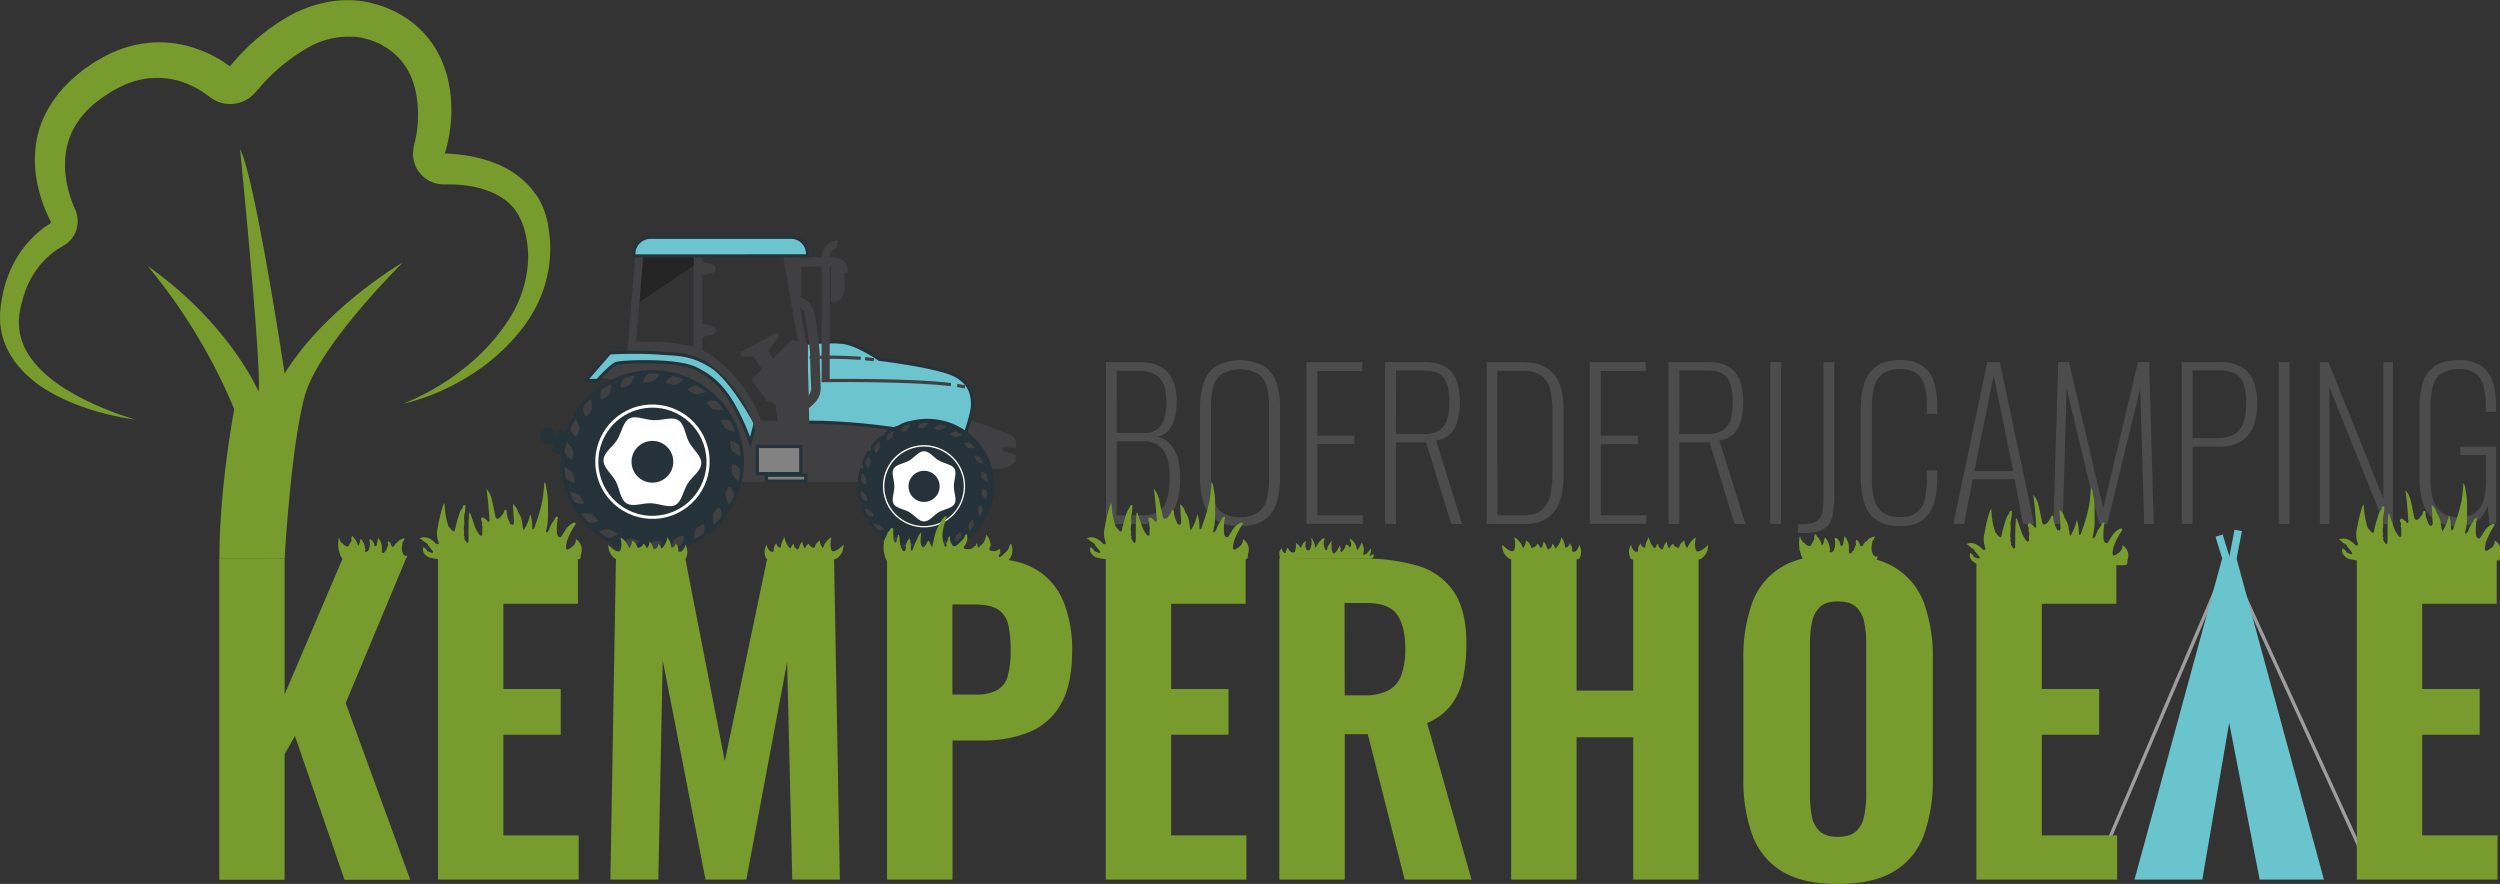 <svg xmlns="http://www.w3.org/2000/svg" id="Laag_1" data-name="Laag 1" viewBox="0 0 785.1 277.6"><rect x="0" y="0" width="785.1" height="277.6" fill="#333333" stroke="none"/><defs><style>.cls-1{fill:#263239;}.cls-1,.cls-3,.cls-6,.cls-7,.cls-8{stroke:#263239;}.cls-1,.cls-10,.cls-2,.cls-3,.cls-4,.cls-6,.cls-7,.cls-8{stroke-miterlimit:10;}.cls-2,.cls-5,.cls-7{fill:#403f41;}.cls-10,.cls-2,.cls-4{stroke:#403f41;}.cls-3{fill:#6bc4ce;}.cls-10,.cls-4{fill:none;}.cls-6{fill:#fff;}.cls-8{fill:#828282;}.cls-9{opacity:0.3;}.cls-10{stroke-width:3px;}.cls-11{fill:#9e9e9e;}.cls-12{fill:#779b2c;}.cls-13{fill:#69c4ce;}.cls-14{fill:#4d4c4c;}</style></defs><title>Camping-Kemperhoeve</title><g id="_Groep_" data-name="&lt;Groep&gt;"><path id="_Pad_" data-name="&lt;Pad&gt;" class="cls-1" d="M179.28,139.84l-.6,2-1.32-.6a1.92,1.92,0,1,0-.67,1.43l1.08.6-.52,2.41,4,1.51,1.74-6.11Z" transform="translate(-3.38 -4.27)"></path><path id="_Pad_2" data-name="&lt;Pad&gt;" class="cls-2" d="M190.87,122.19l12.59,2V155.1H310.18L311,151h6a6.64,6.64,0,0,0,4.84-2.1h0V147.5l-3.94-1.45v-1.7H322v-.67a2.53,2.53,0,0,0-1.56-2.33l-7.09-2.9L305.59,136H256v6.29H242.27s1.18-3.15-4.86-11.67-9.17-11.27-12.32-13.24-.39-2.49-8.26-3.54a72.81,72.81,0,0,0-14.16-.52l-2,3.67h-5.63Z" transform="translate(-3.38 -4.27)"></path><g id="_Groep_2" data-name="&lt;Groep&gt;"><path id="_Pad_3" data-name="&lt;Pad&gt;" class="cls-3" d="M255.4,112.17s7.74-.93,12.54-.4,11.61,5.34,11.61,5.34,18,2.13,23.62,4.93,5.73,7.48,5.6,10S305.7,143,305.7,143s-24.41-6.27-49.1-6.14l-.8-21.48Z" transform="translate(-3.38 -4.27)"></path><path id="_Pad_4" data-name="&lt;Pad&gt;" class="cls-4" d="M275.05,116.91c.93.08,1.85.18,2.75.3" transform="translate(-3.38 -4.27)"></path><path id="_Pad_5" data-name="&lt;Pad&gt;" class="cls-4" d="M257.66,116.54a157.38,157.38,0,0,1,16,.25" transform="translate(-3.38 -4.27)"></path><g id="_Groep_3" data-name="&lt;Groep&gt;"><path id="_Pad_6" data-name="&lt;Pad&gt;" class="cls-4" d="M304,125.32c.9.15,1.72.3,2.42.47" transform="translate(-3.38 -4.27)"></path><path id="_Pad_7" data-name="&lt;Pad&gt;" class="cls-4" d="M261.41,123.81s27.17-.42,40.58,1.24" transform="translate(-3.38 -4.27)"></path></g></g><path id="_Veelhoek_" data-name="&lt;Veelhoek&gt;" class="cls-5" d="M227.09,106.69l-3.91-.87v4.43l3.91-.87A1.38,1.38,0,0,0,227.09,106.69Z" transform="translate(-3.38 -4.27)"></path><g id="_Groep_4" data-name="&lt;Groep&gt;"><path id="_Pad_8" data-name="&lt;Pad&gt;" class="cls-5" d="M263.94,123.81h-2.53v-39a5.22,5.22,0,0,1,5.27-5l-.59,2.37L265.64,81l.45,1.18c-.08,0-2.15.86-2.15,2.65Z" transform="translate(-3.38 -4.27)"></path></g><path id="_Pad_9" data-name="&lt;Pad&gt;" class="cls-2" d="M252.34,111.5l-12.41,12,4.8,6.41a17.3,17.3,0,0,1,4.8,1.73c2.94,1.47,3.61,5.2,3.61,5.2h3.46V112.57Z" transform="translate(-3.38 -4.27)"></path><circle id="_Ovaal_" data-name="&lt;Ovaal&gt;" class="cls-1" cx="293.58" cy="157" r="20.51" transform="matrix(0.99, -0.16, 0.16, 0.99, -24.52, 44.14)"></circle><circle id="_Ovaal_2" data-name="&lt;Ovaal&gt;" class="cls-6" cx="293.58" cy="157" r="13.41" transform="translate(21.43 349.21) rotate(-64.31)"></circle><circle id="_Ovaal_3" data-name="&lt;Ovaal&gt;" class="cls-1" cx="293.58" cy="157" r="11.98" transform="translate(31.51 362.3) rotate(-67.15)"></circle><path id="_Pad_10" data-name="&lt;Pad&gt;" class="cls-6" d="M303.42,157c0-1.95,1.06-4.2.15-5.77s-3.44-1.82-5.07-2.76-3-3-4.92-3-3.35,2.09-4.92,3-4.13,1.14-5.07,2.76.15,3.82.15,5.77-1.06,4.19-.15,5.77,3.45,1.82,5.07,2.75,3,3,4.92,3,3.35-2.1,4.92-3,4.13-1.13,5.07-2.75S303.42,159,303.42,157Z" transform="translate(-3.38 -4.27)"></path><circle id="_Ovaal_4" data-name="&lt;Ovaal&gt;" class="cls-1" cx="293.58" cy="157" r="4.4" transform="translate(-24.69 44.64) rotate(-9.19)"></circle><g id="_Groep_5" data-name="&lt;Groep&gt;"><path id="_Pad_11" data-name="&lt;Pad&gt;" class="cls-7" d="M292.38,136.65a3.77,3.77,0,0,0-1.24,1.73c-.16.86.48.91.75.86a5.12,5.12,0,0,0,2-.27,10.74,10.74,0,0,0,2-2.21A9.37,9.37,0,0,0,292.38,136.65Z" transform="translate(-3.38 -4.27)"></path><path id="_Pad_12" data-name="&lt;Pad&gt;" class="cls-7" d="M286.7,137.81a3.81,3.81,0,0,0-.71,2c.09.87.73.74,1,.61a5,5,0,0,0,1.84-.82,10.92,10.92,0,0,0,1.29-2.68A9.44,9.44,0,0,0,286.7,137.81Z" transform="translate(-3.38 -4.27)"></path><path id="_Pad_13" data-name="&lt;Pad&gt;" class="cls-7" d="M281.57,140.53a3.81,3.81,0,0,0-.11,2.12c.33.82.9.51,1.1.32s1.15-.61,1.53-1.3a10.64,10.64,0,0,0,.49-2.94A9.44,9.44,0,0,0,281.57,140.53Z" transform="translate(-3.38 -4.27)"></path><path id="_Pad_14" data-name="&lt;Pad&gt;" class="cls-7" d="M277.42,144.58a3.77,3.77,0,0,0,.49,2.07c.54.69,1,.23,1.14,0a5.07,5.07,0,0,0,1.11-1.69,10.83,10.83,0,0,0-.37-3A9.43,9.43,0,0,0,277.42,144.58Z" transform="translate(-3.38 -4.27)"></path><path id="_Pad_15" data-name="&lt;Pad&gt;" class="cls-7" d="M274.57,149.64a3.84,3.84,0,0,0,1.06,1.85c.71.5,1-.06,1.1-.33a5.14,5.14,0,0,0,.58-1.93,10.69,10.69,0,0,0-1.18-2.73A9.43,9.43,0,0,0,274.57,149.64Z" transform="translate(-3.38 -4.27)"></path><path id="_Pad_16" data-name="&lt;Pad&gt;" class="cls-7" d="M273.27,155.29a3.85,3.85,0,0,0,1.53,1.48c.83.28,1-.35,1-.63a5,5,0,0,0,0-2,10.55,10.55,0,0,0-1.9-2.29A9.48,9.48,0,0,0,273.27,155.29Z" transform="translate(-3.38 -4.27)"></path><path id="_Pad_17" data-name="&lt;Pad&gt;" class="cls-7" d="M273.61,161.09a3.84,3.84,0,0,0,1.89,1c.87,0,.84-.61.74-.87a4.89,4.89,0,0,0-.55-1.94,10.64,10.64,0,0,0-2.47-1.66A9.58,9.58,0,0,0,273.61,161.09Z" transform="translate(-3.38 -4.27)"></path><path id="_Pad_18" data-name="&lt;Pad&gt;" class="cls-7" d="M275.57,166.55a3.85,3.85,0,0,0,2.09.41c.85-.21.63-.82.47-1.05a5,5,0,0,0-1.08-1.7,10.69,10.69,0,0,0-2.83-.9A9.54,9.54,0,0,0,275.57,166.55Z" transform="translate(-3.38 -4.27)"></path><path id="_Pad_19" data-name="&lt;Pad&gt;" class="cls-7" d="M279,171.23a3.84,3.84,0,0,0,2.12-.19c.76-.44.37-1,.16-1.13s-.77-1-1.51-1.33a10.54,10.54,0,0,0-3-.07A9.44,9.44,0,0,0,279,171.23Z" transform="translate(-3.38 -4.27)"></path><path id="_Pad_20" data-name="&lt;Pad&gt;" class="cls-7" d="M283.59,174.77a3.79,3.79,0,0,0,2-.78c.6-.64.09-1-.17-1.14a5,5,0,0,0-1.82-.85,10.76,10.76,0,0,0-2.88.78A9.64,9.64,0,0,0,283.59,174.77Z" transform="translate(-3.38 -4.27)"></path><path id="_Pad_21" data-name="&lt;Pad&gt;" class="cls-7" d="M289,176.86a3.81,3.81,0,0,0,1.68-1.3c.4-.79-.21-1-.48-1a5,5,0,0,0-2-.31,10.89,10.89,0,0,0-2.54,1.56A9.33,9.33,0,0,0,289,176.86Z" transform="translate(-3.38 -4.27)"></path><path id="_Pad_22" data-name="&lt;Pad&gt;" class="cls-7" d="M294.79,177.35a3.77,3.77,0,0,0,1.24-1.73c.16-.86-.49-.91-.76-.86a4.89,4.89,0,0,0-2,.27,10.87,10.87,0,0,0-2,2.21A9.41,9.41,0,0,0,294.79,177.35Z" transform="translate(-3.38 -4.27)"></path><path id="_Pad_23" data-name="&lt;Pad&gt;" class="cls-7" d="M300.47,176.18a3.79,3.79,0,0,0,.7-2c-.08-.87-.72-.74-1-.62a5.11,5.11,0,0,0-1.84.83,10.4,10.4,0,0,0-1.29,2.68A9.31,9.31,0,0,0,300.47,176.18Z" transform="translate(-3.38 -4.27)"></path><path id="_Pad_24" data-name="&lt;Pad&gt;" class="cls-7" d="M305.6,173.47a3.84,3.84,0,0,0,.11-2.13c-.33-.81-.91-.5-1.1-.31s-1.15.61-1.54,1.3a10.93,10.93,0,0,0-.48,2.94A9.44,9.44,0,0,0,305.6,173.47Z" transform="translate(-3.38 -4.27)"></path><path id="_Pad_25" data-name="&lt;Pad&gt;" class="cls-7" d="M309.75,169.42a3.87,3.87,0,0,0-.49-2.07c-.55-.69-1-.24-1.15,0s-.93.91-1.1,1.69a10.5,10.5,0,0,0,.36,3A9.49,9.49,0,0,0,309.75,169.42Z" transform="translate(-3.38 -4.27)"></path><path id="_Pad_26" data-name="&lt;Pad&gt;" class="cls-7" d="M312.59,164.36a3.79,3.79,0,0,0-1-1.85c-.72-.5-1,.06-1.1.33a5,5,0,0,0-.58,1.93A10.69,10.69,0,0,0,311,167.5,9.38,9.38,0,0,0,312.59,164.36Z" transform="translate(-3.38 -4.27)"></path><path id="_Pad_27" data-name="&lt;Pad&gt;" class="cls-7" d="M313.9,158.7a3.77,3.77,0,0,0-1.54-1.47c-.83-.28-1,.35-1,.62a5.08,5.08,0,0,0,0,2,10.55,10.55,0,0,0,1.9,2.29A9.5,9.5,0,0,0,313.9,158.7Z" transform="translate(-3.38 -4.27)"></path><path id="_Pad_28" data-name="&lt;Pad&gt;" class="cls-7" d="M313.55,152.91a3.79,3.79,0,0,0-1.88-1c-.88,0-.84.61-.75.87a5.07,5.07,0,0,0,.55,1.94A10.86,10.86,0,0,0,314,156.4,9.44,9.44,0,0,0,313.55,152.91Z" transform="translate(-3.38 -4.27)"></path><path id="_Pad_29" data-name="&lt;Pad&gt;" class="cls-7" d="M311.59,147.45a3.81,3.81,0,0,0-2.08-.41c-.85.21-.63.82-.47,1a5,5,0,0,0,1.07,1.71,10.73,10.73,0,0,0,2.84.89A9.32,9.32,0,0,0,311.59,147.45Z" transform="translate(-3.38 -4.27)"></path><path id="_Pad_30" data-name="&lt;Pad&gt;" class="cls-7" d="M308.17,142.76a3.74,3.74,0,0,0-2.11.2c-.76.44-.38,1-.16,1.13s.77,1,1.51,1.33a10.44,10.44,0,0,0,3,.06A9.48,9.48,0,0,0,308.17,142.76Z" transform="translate(-3.38 -4.27)"></path><path id="_Pad_31" data-name="&lt;Pad&gt;" class="cls-7" d="M303.57,139.23a3.77,3.77,0,0,0-2,.78c-.61.64-.09,1,.16,1.13a4.86,4.86,0,0,0,1.83.86,10.78,10.78,0,0,0,2.87-.78A9.32,9.32,0,0,0,303.57,139.23Z" transform="translate(-3.38 -4.27)"></path><path id="_Pad_32" data-name="&lt;Pad&gt;" class="cls-7" d="M298.16,137.14a3.81,3.81,0,0,0-1.68,1.3c-.39.78.21,1,.49,1a5,5,0,0,0,2,.31,10.78,10.78,0,0,0,2.53-1.56A9.33,9.33,0,0,0,298.16,137.14Z" transform="translate(-3.38 -4.27)"></path></g><circle id="_Ovaal_5" data-name="&lt;Ovaal&gt;" class="cls-1" cx="208.28" cy="149.27" r="28.24" transform="translate(-31.76 46.73) rotate(-13.08)"></circle><circle id="_Ovaal_6" data-name="&lt;Ovaal&gt;" class="cls-6" cx="208.28" cy="149.27" r="18.46" transform="translate(-24.43 30.66) rotate(-9.13)"></circle><circle id="_Ovaal_7" data-name="&lt;Ovaal&gt;" class="cls-1" cx="208.28" cy="149.27" r="16.49" transform="translate(-31.82 46.87) rotate(-13.11)"></circle><path id="_Pad_33" data-name="&lt;Pad&gt;" class="cls-6" d="M207.81,162.81c2.67.1,5.72,1.66,7.92.48s2.67-4.65,4-6.84,4.28-3.94,4.38-6.62-2.73-4.71-3.9-6.92-1.37-5.73-3.55-7.1-5.27,0-7.94-.08-5.73-1.65-7.93-.48-2.67,4.65-4,6.84-4.28,3.95-4.38,6.63,2.73,4.7,3.9,6.91,1.37,5.74,3.55,7.11S205.13,162.72,207.81,162.81Z" transform="translate(-3.38 -4.27)"></path><circle id="_Ovaal_8" data-name="&lt;Ovaal&gt;" class="cls-1" cx="208.28" cy="149.27" r="6.06" transform="translate(-20.95 23.93) rotate(-7.43)"></circle><g id="_Groep_6" data-name="&lt;Groep&gt;"><path id="_Pad_34" data-name="&lt;Pad&gt;" class="cls-7" d="M206.62,121.26a5.25,5.25,0,0,0-1.7,2.37c-.23,1.19.66,1.27,1,1.19a6.8,6.8,0,0,0,2.74-.37,14.65,14.65,0,0,0,2.75-3S208.18,120.74,206.62,121.26Z" transform="translate(-3.38 -4.27)"></path><path id="_Pad_35" data-name="&lt;Pad&gt;" class="cls-7" d="M198.8,122.86a5.26,5.26,0,0,0-1,2.76c.12,1.2,1,1,1.33.85a7,7,0,0,0,2.53-1.13,14.76,14.76,0,0,0,1.78-3.7S200.15,121.92,198.8,122.86Z" transform="translate(-3.38 -4.27)"></path><path id="_Pad_36" data-name="&lt;Pad&gt;" class="cls-7" d="M191.74,126.6a5.19,5.19,0,0,0-.15,2.92c.45,1.12,1.24.7,1.52.44s1.57-.84,2.11-1.8a14.7,14.7,0,0,0,.66-4S192.77,125.32,191.74,126.6Z" transform="translate(-3.38 -4.27)"></path><path id="_Pad_37" data-name="&lt;Pad&gt;" class="cls-7" d="M186,132.18a5.29,5.29,0,0,0,.68,2.85c.75.94,1.39.32,1.58,0a6.91,6.91,0,0,0,1.52-2.32,14.73,14.73,0,0,0-.5-4.07S186.65,130.66,186,132.18Z" transform="translate(-3.38 -4.27)"></path><path id="_Pad_38" data-name="&lt;Pad&gt;" class="cls-7" d="M182.11,139.14a5.19,5.19,0,0,0,1.45,2.54c1,.7,1.43-.08,1.51-.45a6.9,6.9,0,0,0,.81-2.65,14.53,14.53,0,0,0-1.63-3.76S182.28,137.51,182.11,139.14Z" transform="translate(-3.38 -4.27)"></path><path id="_Pad_39" data-name="&lt;Pad&gt;" class="cls-7" d="M180.32,146.93a5.23,5.23,0,0,0,2.1,2c1.15.39,1.35-.48,1.33-.86a6.86,6.86,0,0,0,0-2.77,14.79,14.79,0,0,0-2.62-3.15S180,145.31,180.32,146.93Z" transform="translate(-3.38 -4.27)"></path><path id="_Pad_40" data-name="&lt;Pad&gt;" class="cls-7" d="M180.79,154.9a5.2,5.2,0,0,0,2.59,1.35c1.21.05,1.16-.84,1-1.2a7,7,0,0,0-.76-2.66,14.8,14.8,0,0,0-3.4-2.29S180.05,153.43,180.79,154.9Z" transform="translate(-3.38 -4.27)"></path><path id="_Pad_41" data-name="&lt;Pad&gt;" class="cls-7" d="M183.49,162.42a5.25,5.25,0,0,0,2.87.56c1.17-.29.87-1.13.65-1.44s-.61-1.68-1.48-2.34a14.84,14.84,0,0,0-3.91-1.23S182.37,161.22,183.49,162.42Z" transform="translate(-3.38 -4.27)"></path><path id="_Pad_42" data-name="&lt;Pad&gt;" class="cls-7" d="M188.19,168.87a5.28,5.28,0,0,0,2.92-.27c1-.6.51-1.33.21-1.56s-1-1.44-2.07-1.83a14.69,14.69,0,0,0-4.1-.08S186.78,168,188.19,168.87Z" transform="translate(-3.38 -4.27)"></path><path id="_Pad_43" data-name="&lt;Pad&gt;" class="cls-7" d="M194.53,173.74a5.25,5.25,0,0,0,2.72-1.08c.83-.88.12-1.42-.23-1.56a6.83,6.83,0,0,0-2.51-1.17,14.54,14.54,0,0,0-4,1.07S192.94,173.33,194.53,173.74Z" transform="translate(-3.38 -4.27)"></path><path id="_Pad_44" data-name="&lt;Pad&gt;" class="cls-7" d="M202,176.62a5.24,5.24,0,0,0,2.31-1.8c.54-1.08-.29-1.4-.67-1.43a6.7,6.7,0,0,0-2.74-.42,14.86,14.86,0,0,0-3.49,2.15S200.34,176.68,202,176.62Z" transform="translate(-3.38 -4.27)"></path><path id="_Pad_45" data-name="&lt;Pad&gt;" class="cls-7" d="M209.94,177.29a5.23,5.23,0,0,0,1.7-2.38c.23-1.19-.66-1.26-1-1.19a7,7,0,0,0-2.75.37,14.64,14.64,0,0,0-2.75,3S208.38,177.81,209.94,177.29Z" transform="translate(-3.38 -4.27)"></path><path id="_Pad_46" data-name="&lt;Pad&gt;" class="cls-7" d="M217.76,175.68a5.22,5.22,0,0,0,1-2.76c-.12-1.2-1-1-1.33-.84a6.81,6.81,0,0,0-2.53,1.13,14.73,14.73,0,0,0-1.78,3.69S216.41,176.62,217.76,175.68Z" transform="translate(-3.38 -4.27)"></path><path id="_Pad_47" data-name="&lt;Pad&gt;" class="cls-7" d="M224.82,171.94A5.19,5.19,0,0,0,225,169c-.45-1.12-1.24-.7-1.51-.44s-1.58.84-2.11,1.8-.67,4.05-.67,4.05S223.79,173.22,224.82,171.94Z" transform="translate(-3.38 -4.27)"></path><path id="_Pad_48" data-name="&lt;Pad&gt;" class="cls-7" d="M230.54,166.37a5.29,5.29,0,0,0-.68-2.85c-.75-1-1.39-.32-1.58,0a6.91,6.91,0,0,0-1.52,2.32,14.65,14.65,0,0,0,.5,4.06S229.91,167.88,230.54,166.37Z" transform="translate(-3.38 -4.27)"></path><path id="_Pad_49" data-name="&lt;Pad&gt;" class="cls-7" d="M234.45,159.4a5.23,5.23,0,0,0-1.45-2.54c-1-.69-1.43.09-1.51.45a6.9,6.9,0,0,0-.81,2.66,15.06,15.06,0,0,0,1.63,3.76S234.28,161,234.45,159.4Z" transform="translate(-3.38 -4.27)"></path><path id="_Pad_50" data-name="&lt;Pad&gt;" class="cls-7" d="M236.24,151.62a5.23,5.23,0,0,0-2.1-2c-1.15-.39-1.35.48-1.33.86a6.87,6.87,0,0,0,0,2.77,14.79,14.79,0,0,0,2.62,3.15S236.54,153.24,236.24,151.62Z" transform="translate(-3.38 -4.27)"></path><path id="_Pad_51" data-name="&lt;Pad&gt;" class="cls-7" d="M235.77,143.65a5.27,5.27,0,0,0-2.59-1.36c-1.21,0-1.16.84-1,1.2a7,7,0,0,0,.76,2.67,14.68,14.68,0,0,0,3.4,2.28S236.51,145.11,235.77,143.65Z" transform="translate(-3.38 -4.27)"></path><path id="_Pad_52" data-name="&lt;Pad&gt;" class="cls-7" d="M233.07,136.13a5.22,5.22,0,0,0-2.87-.57c-1.17.29-.87,1.13-.64,1.44a6.85,6.85,0,0,0,1.47,2.34,14.58,14.58,0,0,0,3.91,1.24S234.19,137.33,233.07,136.13Z" transform="translate(-3.38 -4.27)"></path><path id="_Pad_53" data-name="&lt;Pad&gt;" class="cls-7" d="M228.37,129.68a5.24,5.24,0,0,0-2.92.26c-1,.61-.51,1.33-.21,1.56s1,1.45,2.08,1.84a14.62,14.62,0,0,0,4.09.08S229.78,130.51,228.37,129.68Z" transform="translate(-3.38 -4.27)"></path><path id="_Pad_54" data-name="&lt;Pad&gt;" class="cls-7" d="M222,124.81a5.25,5.25,0,0,0-2.72,1.08c-.83.87-.12,1.42.23,1.56a7.26,7.26,0,0,0,2.51,1.17,14.84,14.84,0,0,0,4-1.08S223.62,125.22,222,124.81Z" transform="translate(-3.38 -4.27)"></path><path id="_Pad_55" data-name="&lt;Pad&gt;" class="cls-7" d="M214.58,121.93a5.17,5.17,0,0,0-2.3,1.8c-.55,1.07.28,1.39.66,1.43a7.1,7.1,0,0,0,2.74.42,14.86,14.86,0,0,0,3.49-2.15S216.22,121.87,214.58,121.93Z" transform="translate(-3.38 -4.27)"></path></g><path id="_Pad_56" data-name="&lt;Pad&gt;" class="cls-3" d="M193.62,116.55l-6.29,7.21H191s4.33-4.85,6-5.37S215.52,117,221.81,120s9.57,7.21,12.46,12.46A74.22,74.22,0,0,1,239,143.17l1.57-6s-7.34-13.9-14-18-10.88-3.54-16.52-4.07a136.94,136.94,0,0,0-15.21,0Z" transform="translate(-3.38 -4.27)"></path><rect id="_Rechthoek_" data-name="&lt;Rechthoek&gt;" class="cls-8" x="237.83" y="140.21" width="13.64" height="8.52"></rect><rect id="_Rechthoek_2" data-name="&lt;Rechthoek&gt;" class="cls-8" x="240.72" y="149.24" width="12.32" height="1.84"></rect><path id="_Pad_57" data-name="&lt;Pad&gt;" class="cls-2" d="M246.92,109.51l-10.38,5.57a.36.36,0,0,0,.17.68h3.65l3.7,5.71,3-1.9L244,114.38l3.38-4.37A.33.33,0,0,0,246.92,109.51Z" transform="translate(-3.38 -4.27)"></path><polygon id="_Pad_58" data-name="&lt;Pad&gt;" class="cls-2" points="238.16 132.63 244.76 132.63 243.68 124.14 252.84 124.14 252.84 137.71 238.88 137.98 238.16 132.63"></polygon><polygon id="_Pad_59" data-name="&lt;Pad&gt;" class="cls-9" points="219.79 82.13 198.87 96.2 201.09 78.42 219.39 78.08 219.79 82.13"></polygon><g id="_Groep_7" data-name="&lt;Groep&gt;"><path id="_Pad_60" data-name="&lt;Pad&gt;" class="cls-5" d="M257.65,143.26H241.3l-.16-1.08c-1.78-12-10.46-20.21-15.47-24-6.83-5.21-23.58-4-23.75-4l-1.48.12L203,82.89l2.53.21-2.35,28.48c4.44-.2,17.6-.33,24,4.54,8.85,6.75,14.59,15.45,16.27,24.6h11.61c-.09-8.25-.42-26.4-1.07-29.38-.86-3.94-4.79-27.63-5-28.63l2.51-.42c0,.25,4.08,24.63,4.93,28.51.89,4,1.13,30.07,1.14,31.18Z" transform="translate(-3.38 -4.27)"></path></g><rect id="_Rechthoek_3" data-name="&lt;Rechthoek&gt;" class="cls-5" x="217.86" y="79.34" width="2.72" height="31.79"></rect><path id="_Veelhoek_2" data-name="&lt;Veelhoek&gt;" class="cls-5" d="M227.09,87.27l-3.91-.87v4.43l3.91-.87A1.38,1.38,0,0,0,227.09,87.27Z" transform="translate(-3.38 -4.27)"></path><path id="_Pad_61" data-name="&lt;Pad&gt;" class="cls-10" d="M253.4,98.53l1.44.72a5.24,5.24,0,0,1,2.8,3.75,97.86,97.86,0,0,1,1.68,12.9c0,2.89.17,7.26.29,10a5.19,5.19,0,0,1-1.69,4.07l-1.43,1.32" transform="translate(-3.38 -4.27)"></path><line id="_Pad_62" data-name="&lt;Pad&gt;" class="cls-10" x1="250.15" y1="92.91" x2="250.15" y2="79.18"></line><path id="_Pad_63" data-name="&lt;Pad&gt;" class="cls-10" d="M253.8,86.55h11.61a2.66,2.66,0,0,1,2.66,2.66v.71" transform="translate(-3.38 -4.27)"></path><path id="_Rechthoek_4" data-name="&lt;Rechthoek&gt;" class="cls-2" d="M261.45,83.35h0a3.23,3.23,0,0,1,3.23,3.23v4.58a3.23,3.23,0,0,1-3.23,3.23h0a0,0,0,0,1,0,0v-11a0,0,0,0,1,0,0Z"></path><path id="_Pad_64" data-name="&lt;Pad&gt;" class="cls-3" d="M257,84.62V84a5.22,5.22,0,0,0-5.22-5.22H207.66A5.23,5.23,0,0,0,202.43,84v.65Z" transform="translate(-3.38 -4.27)"></path></g><rect id="_Pad_65" data-name="&lt;Pad&gt;" class="cls-11" x="628.56" y="228.88" width="107.2" height="1.06" transform="translate(200.02 762.51) rotate(-66.89)"></rect><path id="_Pad_66" data-name="&lt;Pad&gt;" class="cls-11" d="M748.15,279.23a.52.52,0,0,1-.48-.31l-43.86-96a.53.53,0,0,1,.27-.7.52.52,0,0,1,.7.26l43.86,96a.53.53,0,0,1-.26.7A.48.48,0,0,1,748.15,279.23Z" transform="translate(-3.38 -4.27)"></path><g id="_Groep_8" data-name="&lt;Groep&gt;"><path id="_Samengesteld_pad_" data-name="&lt;Samengesteld pad&gt;" class="cls-12" d="M72.24,280.56V179.76H92.77v42.56l18.17-42.56h19.92l-18.92,45.3,20.28,55.5H111.57L96,235.39l-3.24,5.72v39.45Z" transform="translate(-3.38 -4.27)"></path><path id="_Samengesteld_pad_2" data-name="&lt;Samengesteld pad&gt;" class="cls-12" d="M140.93,280.5V179.7h43.94v14.18h-23.4v26.76h18V235h-18v31.61h23.64V280.5Z" transform="translate(-3.38 -4.27)"></path><path id="_Samengesteld_pad_3" data-name="&lt;Samengesteld pad&gt;" class="cls-12" d="M267.13,280.5H252.19l-1.62-68.32L237.76,280.5H224.94L211.5,211.68l-1.37,68.82H195.07l1.74-100.8h21.78L231,243.29l13.31-63.59h21" transform="translate(-3.38 -4.27)"></path><path id="_Samengesteld_pad_4" data-name="&lt;Samengesteld pad&gt;" class="cls-12" d="M281.94,280.5V179.7h32q9.07,0,14.81,3.42a20.79,20.79,0,0,1,8.52,9.89,39.36,39.36,0,0,1,2.8,15.68q0,10.83-3.67,16.93a20.31,20.31,0,0,1-10,8.65,38.8,38.8,0,0,1-14.56,2.55h-9.33V280.5Zm20.53-58.12h7.22a13.62,13.62,0,0,0,6.9-1.43,7.27,7.27,0,0,0,3.3-4.54,30.27,30.27,0,0,0,.87-8,37.1,37.1,0,0,0-.68-7.71,8,8,0,0,0-3.05-4.86q-2.37-1.74-7.47-1.74h-7.09Z" transform="translate(-3.38 -4.27)"></path><path id="_Samengesteld_pad_5" data-name="&lt;Samengesteld pad&gt;" class="cls-12" d="M350.63,280.5V179.7h43.93v14.18H371.17v26.76h18V235h-18v31.61h23.64V280.5Z" transform="translate(-3.38 -4.27)"></path><path id="_Samengesteld_pad_6" data-name="&lt;Samengesteld pad&gt;" class="cls-12" d="M405.14,280.5V179.7h26.13a58.22,58.22,0,0,1,17.49,2.3,20.37,20.37,0,0,1,11.2,8.15q3.92,5.85,3.92,16.18a51,51,0,0,1-1.06,11,21.17,21.17,0,0,1-3.73,8.34,18.32,18.32,0,0,1-7.53,5.66L465.5,280.5h-21l-11.58-45.67h-7.22V280.5Zm20.53-57.87h6a16,16,0,0,0,7.84-1.62,8.81,8.81,0,0,0,4-4.91,24.33,24.33,0,0,0,1.18-8.15q0-7-2.55-10.64t-9.52-3.68h-7Z" transform="translate(-3.38 -4.27)"></path><path id="_Samengesteld_pad_7" data-name="&lt;Samengesteld pad&gt;" class="cls-12" d="M477.94,280.5V179.7h20.54v41.44h17.79V179.7h20.54V280.5H516.27V235.82H498.48V280.5Z" transform="translate(-3.38 -4.27)"></path><path id="_Samengesteld_pad_8" data-name="&lt;Samengesteld pad&gt;" class="cls-12" d="M580.49,281.87q-11.09,0-17.55-4a22.2,22.2,0,0,1-9.27-11.39,50.1,50.1,0,0,1-2.8-17.73V211.18a49.63,49.63,0,0,1,2.8-17.67,21.6,21.6,0,0,1,9.27-11.2q6.46-3.85,17.55-3.86t17.73,3.92a21.81,21.81,0,0,1,9.34,11.2,49.36,49.36,0,0,1,2.8,17.61v37.59a50.32,50.32,0,0,1-2.8,17.73,22.08,22.08,0,0,1-9.34,11.39Q591.69,281.87,580.49,281.87Zm0-14.81q4,0,5.85-1.8a9.16,9.16,0,0,0,2.49-4.86,33,33,0,0,0,.62-6.53V206.2a32.08,32.08,0,0,0-.62-6.47,9.08,9.08,0,0,0-2.49-4.79q-1.87-1.8-5.85-1.8-3.74,0-5.6,1.8a9,9,0,0,0-2.49,4.79,31.37,31.37,0,0,0-.62,6.47v47.67a35.54,35.54,0,0,0,.56,6.53,8.75,8.75,0,0,0,2.42,4.86Q576.64,267.06,580.49,267.06Z" transform="translate(-3.38 -4.27)"></path><path id="_Samengesteld_pad_9" data-name="&lt;Samengesteld pad&gt;" class="cls-12" d="M624.05,280.5V179.7H668v14.18h-23.4v26.76h18V235h-18v31.61h23.65V280.5Z" transform="translate(-3.38 -4.27)"></path><path id="_Samengesteld_pad_10" data-name="&lt;Samengesteld pad&gt;" class="cls-13" d="M705.75,179.7l27.44,100.8H713l-9.57-49.23L695,280.5H673.7l27.51-100.8Z" transform="translate(-3.38 -4.27)"></path><path id="_Samengesteld_pad_11" data-name="&lt;Samengesteld pad&gt;" class="cls-12" d="M743.52,280.5V179.7h43.93v14.18h-23.4v26.76H782.1V235H764.05v31.61H787.7V280.5Z" transform="translate(-3.38 -4.27)"></path></g><g id="_Groep_9" data-name="&lt;Groep&gt;"><path id="_Samengesteld_pad_12" data-name="&lt;Samengesteld pad&gt;" class="cls-14" d="M350.69,168.78V118h10.48a14.91,14.91,0,0,1,5.8,1,8.39,8.39,0,0,1,3.58,2.73,11,11,0,0,1,1.82,4,21.39,21.39,0,0,1,.53,4.92,20.92,20.92,0,0,1-.47,4.3,10.53,10.53,0,0,1-1.72,4.05,6.35,6.35,0,0,1-3.77,2.39,8.19,8.19,0,0,1,4.49,3,12.3,12.3,0,0,1,2.07,4.74A24.61,24.61,0,0,1,374,154a36.2,36.2,0,0,1-.4,5.52,13.84,13.84,0,0,1-1.61,4.74,8.51,8.51,0,0,1-3.42,3.33,12.26,12.26,0,0,1-5.93,1.22Zm3.38-28.55h8.6a6.35,6.35,0,0,0,4.33-1.32,6.93,6.93,0,0,0,2.11-3.49,18.34,18.34,0,0,0,.59-4.8,17.39,17.39,0,0,0-.69-5.08,6.33,6.33,0,0,0-2.66-3.55,11.25,11.25,0,0,0-6-1.28h-6.28Zm0,25.85h8.16q5,0,6.75-3c1.15-2,1.73-5,1.73-9.1a20.17,20.17,0,0,0-.72-5.58,8.21,8.21,0,0,0-2.45-4,7.08,7.08,0,0,0-4.8-1.51h-8.67Z" transform="translate(-3.38 -4.27)"></path><path id="_Samengesteld_pad_13" data-name="&lt;Samengesteld pad&gt;" class="cls-14" d="M392.8,169.47q-5,0-7.69-2a10.22,10.22,0,0,1-3.8-5.4,26.08,26.08,0,0,1-1.06-7.75V132.13a23.61,23.61,0,0,1,1.13-7.66,10.06,10.06,0,0,1,3.86-5.21,16.14,16.14,0,0,1,15.12,0,10.06,10.06,0,0,1,3.86,5.21,23.89,23.89,0,0,1,1.13,7.66v22.28a25.41,25.41,0,0,1-1.07,7.72,10.21,10.21,0,0,1-3.79,5.37C398.67,168.81,396.1,169.47,392.8,169.47Zm0-2.82a9.43,9.43,0,0,0,5.62-1.44,7.51,7.51,0,0,0,2.73-4.05,22,22,0,0,0,.75-6.06V131.63a21.7,21.7,0,0,0-.75-6,7.35,7.35,0,0,0-2.7-4,11.89,11.89,0,0,0-11.27,0,7.19,7.19,0,0,0-2.73,4,21.7,21.7,0,0,0-.75,6V155.1a22,22,0,0,0,.75,6.06,7.4,7.4,0,0,0,2.73,4.05A9.43,9.43,0,0,0,392.8,166.65Z" transform="translate(-3.38 -4.27)"></path><path id="_Samengesteld_pad_14" data-name="&lt;Samengesteld pad&gt;" class="cls-14" d="M413.64,168.78V118h17.57v2.76H417.09V141.1H428.7v2.64H417.09v22.34H431.4v2.7Z" transform="translate(-3.38 -4.27)"></path><path id="_Samengesteld_pad_15" data-name="&lt;Samengesteld pad&gt;" class="cls-14" d="M438.36,168.78V118h12.3q4.53,0,6.94,1.66a8.45,8.45,0,0,1,3.33,4.52,21.07,21.07,0,0,1,.91,6.37,23.62,23.62,0,0,1-.6,5.39,9.74,9.74,0,0,1-2.2,4.37,7.71,7.71,0,0,1-4.67,2.29l8.16,26.23h-3.39l-7.91-25.6h-9.48v25.6Zm3.39-28.24h8.79a8.48,8.48,0,0,0,5-1.22,6.33,6.33,0,0,0,2.35-3.49,19.07,19.07,0,0,0,.66-5.33q0-4.83-1.6-7.35t-6.43-2.51h-8.73Z" transform="translate(-3.38 -4.27)"></path><path id="_Samengesteld_pad_16" data-name="&lt;Samengesteld pad&gt;" class="cls-14" d="M470.25,168.78V118h11.11c3.38,0,6,.64,7.9,1.94a10.26,10.26,0,0,1,4,5.27,23,23,0,0,1,1.13,7.41v21.09a24.78,24.78,0,0,1-1.13,7.75,10.6,10.6,0,0,1-3.86,5.4c-1.82,1.31-4.39,2-7.69,2Zm3.38-2.7h7.85q4.14,0,6.15-1.75a8.34,8.34,0,0,0,2.64-4.68,30.17,30.17,0,0,0,.63-6.37V132.82a24.39,24.39,0,0,0-.76-6.43,7.36,7.36,0,0,0-2.82-4.21,10.22,10.22,0,0,0-6-1.47h-7.73Z" transform="translate(-3.38 -4.27)"></path><path id="_Samengesteld_pad_17" data-name="&lt;Samengesteld pad&gt;" class="cls-14" d="M502.63,168.78V118h17.58v2.76H506.08V141.1H517.7v2.64H506.08v22.34h14.31v2.7Z" transform="translate(-3.38 -4.27)"></path><path id="_Samengesteld_pad_18" data-name="&lt;Samengesteld pad&gt;" class="cls-14" d="M527.36,168.78V118h12.3c3,0,5.33.55,6.94,1.66a8.38,8.38,0,0,1,3.32,4.52,20.77,20.77,0,0,1,.91,6.37,24.2,24.2,0,0,1-.59,5.39,9.74,9.74,0,0,1-2.2,4.37,7.76,7.76,0,0,1-4.68,2.29l8.16,26.23h-3.39l-7.9-25.6h-9.48v25.6Zm3.39-28.24h8.79a8.45,8.45,0,0,0,5-1.22,6.35,6.35,0,0,0,2.36-3.49,19.07,19.07,0,0,0,.66-5.33c0-3.22-.54-5.67-1.6-7.35s-3.22-2.51-6.44-2.51h-8.72Z" transform="translate(-3.38 -4.27)"></path><path id="_Samengesteld_pad_19" data-name="&lt;Samengesteld pad&gt;" class="cls-14" d="M559.31,168.78V118h3.39v50.83Z" transform="translate(-3.38 -4.27)"></path><path id="_Samengesteld_pad_20" data-name="&lt;Samengesteld pad&gt;" class="cls-14" d="M568,171.61v-2.7a20.3,20.3,0,0,0,4.42-.38,4.11,4.11,0,0,0,2.39-1.38,5.78,5.78,0,0,0,1-2.89,42.86,42.86,0,0,0,.22-4.89V118h3.39v41.79a29.63,29.63,0,0,1-.63,6.72,5.93,5.93,0,0,1-2.7,3.89q-2.07,1.26-6.33,1.26Z" transform="translate(-3.38 -4.27)"></path><path id="_Samengesteld_pad_21" data-name="&lt;Samengesteld pad&gt;" class="cls-14" d="M600.1,169.47q-5,0-7.69-2.07a10.48,10.48,0,0,1-3.67-5.55,27.75,27.75,0,0,1-1-7.69V132.57a26.37,26.37,0,0,1,1.06-7.82,10.26,10.26,0,0,1,3.77-5.39q2.7-2,7.53-2a12,12,0,0,1,7,1.76,9.56,9.56,0,0,1,3.58,5,24.16,24.16,0,0,1,1.06,7.56v2.57h-3.26v-2.57a23.84,23.84,0,0,0-.69-6.18,7.05,7.05,0,0,0-2.51-3.92,8.39,8.39,0,0,0-5.15-1.39,9,9,0,0,0-5.59,1.51,7.49,7.49,0,0,0-2.63,4.21,25.47,25.47,0,0,0-.69,6.27v22.47a24,24,0,0,0,.75,6.43,7.47,7.47,0,0,0,2.7,4.12,9,9,0,0,0,5.46,1.44,8.22,8.22,0,0,0,5.21-1.44,7.32,7.32,0,0,0,2.48-4.05,24.87,24.87,0,0,0,.66-6.06V152h3.26v2.51a27.22,27.22,0,0,1-1,7.72,10,10,0,0,1-3.52,5.3Q604.68,169.47,600.1,169.47Z" transform="translate(-3.38 -4.27)"></path><path id="_Samengesteld_pad_22" data-name="&lt;Samengesteld pad&gt;" class="cls-14" d="M616.8,168.78,627.47,118h3.95l10.73,50.83H638.7l-2.64-14.06H622.88l-2.7,14.06Zm6.58-16.57h12.24l-6.15-30.12Z" transform="translate(-3.38 -4.27)"></path><path id="_Samengesteld_pad_23" data-name="&lt;Samengesteld pad&gt;" class="cls-14" d="M648.24,168.78,649.75,118h3.38l10.74,45.87L674.79,118h3.51l1.45,50.83h-3l-1.26-42.61-10.36,42.61h-2.51l-10.23-42.55-1.25,42.55Z" transform="translate(-3.38 -4.27)"></path><path id="_Samengesteld_pad_24" data-name="&lt;Samengesteld pad&gt;" class="cls-14" d="M688.53,168.78V118h11.93a12.73,12.73,0,0,1,7.15,1.72,9.09,9.09,0,0,1,3.61,4.68,21.39,21.39,0,0,1,0,13.18,10.24,10.24,0,0,1-3.61,5,11.48,11.48,0,0,1-7.09,1.94h-8.6v24.29Zm3.39-26.92h7.85a10.59,10.59,0,0,0,5.05-1.07,6.55,6.55,0,0,0,2.95-3.42,16.82,16.82,0,0,0,1-6.31,18.29,18.29,0,0,0-.88-6.37,5.52,5.52,0,0,0-2.82-3.2,12.42,12.42,0,0,0-5.21-.91h-7.91Z" transform="translate(-3.38 -4.27)"></path><path id="_Samengesteld_pad_25" data-name="&lt;Samengesteld pad&gt;" class="cls-14" d="M719,168.78V118h3.39v50.83Z" transform="translate(-3.38 -4.27)"></path><path id="_Samengesteld_pad_26" data-name="&lt;Samengesteld pad&gt;" class="cls-14" d="M731.9,168.78V118h2.7l17.26,42.92V118h3v50.83h-2.7l-17.26-43v43Z" transform="translate(-3.38 -4.27)"></path><path id="_Samengesteld_pad_27" data-name="&lt;Samengesteld pad&gt;" class="cls-14" d="M775.33,169.47q-4.83,0-7.47-2a10.29,10.29,0,0,1-3.67-5.5,28.2,28.2,0,0,1-1-8V132.44a26.88,26.88,0,0,1,1-7.84,9.83,9.83,0,0,1,3.74-5.31c1.79-1.27,4.33-1.91,7.59-1.91a12.18,12.18,0,0,1,7,1.76,9.66,9.66,0,0,1,3.64,5,24.31,24.31,0,0,1,1.1,7.72v1.76H784v-1.95a22.67,22.67,0,0,0-.75-6.31,7.07,7.07,0,0,0-2.57-3.86,8.67,8.67,0,0,0-5.15-1.32,9,9,0,0,0-5.65,1.54,7.48,7.48,0,0,0-2.6,4.27,27,27,0,0,0-.66,6.31v22.15a24.5,24.5,0,0,0,.75,6.44,7.72,7.72,0,0,0,2.7,4.23,8.82,8.82,0,0,0,5.52,1.51,8.36,8.36,0,0,0,5.24-1.44,7.53,7.53,0,0,0,2.58-4.15,25,25,0,0,0,.72-6.4v-7.47H776v-2.63h11.3v24.22h-2.2l-.5-5.71a9.46,9.46,0,0,1-3.11,4.68A9.7,9.7,0,0,1,775.33,169.47Z" transform="translate(-3.38 -4.27)"></path></g><path id="_Pad_67" data-name="&lt;Pad&gt;" class="cls-12" d="M92.77,179.76s1.92-35,6.28-51S129.9,86.69,129.9,86.69s-24,13.79-37.13,34.85c0,0-9.33-61.71-14-70.42,0,0,6.9,69.47,5.81,76.12,0,0-9.08-21.31-34.85-39.46a178,178,0,0,1,27.22,45s-4.67,24.25-4.67,47" transform="translate(-3.38 -4.27)"></path><path id="_Pad_68" data-name="&lt;Pad&gt;" class="cls-12" d="M45.85,136a70.38,70.38,0,0,1-7.6-1.37c-2.51-.59-5-1.25-7.48-2.09a68.21,68.21,0,0,1-7.27-2.88c-1.2-.54-2.37-1.14-3.53-1.78s-2.3-1.33-3.42-2.06-2.19-1.55-3.22-2.43c-.54-.42-1-.89-1.53-1.36a18.15,18.15,0,0,1-1.46-1.45,29.89,29.89,0,0,1-2.65-3.24l-1.14-1.79c-.35-.62-.65-1.27-1-1.91a19.5,19.5,0,0,1-.82-2,13.49,13.49,0,0,1-.63-2.08,23.1,23.1,0,0,1-.7-4.3l0-2.17c0-.73.1-1.44.15-2.16a35.08,35.08,0,0,1,.72-4.22l-.08.34A26.39,26.39,0,0,1,4.88,94c.27-1,.59-1.92.94-2.86A35.11,35.11,0,0,1,8.4,85.66a32.52,32.52,0,0,1,8-9.28c.79-.67,1.69-1.2,2.54-1.8l.32-.21c-.32.19-.05,0-.1,0l.07,0,.14-.09c.15-.1,0,0,0,0s-.08.07-.07,0a.21.21,0,0,0,0-.11.54.54,0,0,0,0-.31l-.06-.14,0,0-.13-.28-.3-.62A45.6,45.6,0,0,1,15,61.41,36.25,36.25,0,0,1,14.76,49a31,31,0,0,1,4.55-11.89A38.11,38.11,0,0,1,27.6,27.8l1.18-1,.3-.25.14-.12.27-.19.07-.05.55-.39,2.24-1.55.56-.38.7-.41,1.41-.8a23.93,23.93,0,0,1,2.83-1.48A36.21,36.21,0,0,1,50,17.73a34.69,34.69,0,0,1,12.83,1.13A38.87,38.87,0,0,1,74.3,24.2c.44.29.86.6,1.28.91l.63.47.08.06c.23.17-.23-.17-.15-.12l.13.1.14.1.07,0,0,0a1,1,0,0,0-.25-.15l-.09-.05a1,1,0,0,0-.16-.06,1.12,1.12,0,0,0-.31,0,1.08,1.08,0,0,0-.58.19l-.12.1s0,0,0,.05l0,0,.15-.18.88-1A66.09,66.09,0,0,1,94.05,9.37,40.05,40.05,0,0,1,105.81,5a33.08,33.08,0,0,1,13-.06c1.08.19,2.11.56,3.17.84l1.56.47.42.16.07,0,.16.07.31.13.62.27c.86.39,1.61.66,2.56,1.15s2.06,1.17,3.07,1.78A30.68,30.68,0,0,1,140,19.27a33.72,33.72,0,0,1,4.47,12,43.71,43.71,0,0,1,.4,12.28,45.69,45.69,0,0,1-1,6c-.21,1-.54,2-.81,3l0,.09c.15-.54,0-.1.06-.2l0,.16-.09.33a.67.67,0,0,0,.05-.31s0-.05,0-.08a.21.21,0,0,0-.24-.06s0,0,0,0l.69,0,1.37.07c1,.09,2.06.15,3,.29a43.25,43.25,0,0,1,11.75,3A28.25,28.25,0,0,1,170,63.2c.7.84,1.33,1.74,2,2.62s1.1,1.88,1.57,2.85.83,2,1.16,3l.4,1.53.19.76.1.38.05.19,0,.23v.08l.41,2.71c.1,1,.22,2.09.27,3.1a42.4,42.4,0,0,1-.2,6,40.62,40.62,0,0,1-3,11.39,44.92,44.92,0,0,1-5.95,9.87,62.22,62.22,0,0,1-16.82,14.73A68.71,68.71,0,0,1,130,131.07a76.91,76.91,0,0,0,18.63-10.75A63.42,63.42,0,0,0,162.92,105a37.72,37.72,0,0,0,6.3-18.89,32.09,32.09,0,0,0-.2-4.9c-.09-.79-.25-1.53-.35-2.3l-.61-2.63,0-.08c.05.23,0,0,0,.06l-.05-.13-.09-.28-.19-.54-.37-1.08c-.28-.69-.65-1.34-.94-2s-.79-1.23-1.15-1.86-.91-1.12-1.4-1.65c-4-4.14-10.36-6.06-16.9-6.45-.83-.08-1.6-.07-2.39-.1h-2a8.78,8.78,0,0,1-1.35-.11,9.59,9.59,0,0,1-7.82-7,10,10,0,0,1-.33-2.77,10.19,10.19,0,0,1,.19-1.66l.07-.34,0-.16.11-.44c.17-.77.4-1.5.53-2.29a37.13,37.13,0,0,0,.6-4.72c.38-6.34-.68-12.82-3.87-17.56a20.64,20.64,0,0,0-5.93-5.85c-.56-.3-1.1-.62-1.63-1a2.9,2.9,0,0,0-.53-.26l-.63-.26-1.26-.52-.63-.26-.31-.13-.16-.06-.08,0,.26.1-1-.27c-.7-.16-1.39-.43-2.09-.53A25.45,25.45,0,0,0,99.63,19.5a57.88,57.88,0,0,0-15,12.58l-.89,1-.33.36a6.76,6.76,0,0,1-.52.55,11,11,0,0,1-1.17,1,10.45,10.45,0,0,1-5.64,1.93,10.21,10.21,0,0,1-3-.31,9.4,9.4,0,0,1-1.44-.49c-.24-.1-.45-.19-.71-.32l-.85-.49-.27-.18-.14-.09-.49-.36-.46-.34c-.3-.23-.61-.46-.93-.67a27.74,27.74,0,0,0-8.09-3.95A25,25,0,0,0,42.32,31a16.38,16.38,0,0,0-2,1l-1,.5-.5.25-.57.36L36,34.59,35.4,35l-.07,0,.13-.09-.12.09-.23.19-.94.73a27.94,27.94,0,0,0-6.37,6.63,21.79,21.79,0,0,0-3.46,8.16,26.93,26.93,0,0,0-.28,9.2,37.34,37.34,0,0,0,2.58,9.35l.27.62.37.93a9.52,9.52,0,0,1,.48,2.52,8.87,8.87,0,0,1-1.2,4.92,8.56,8.56,0,0,1-1.63,2,6.19,6.19,0,0,1-.57.48,5.06,5.06,0,0,1-.53.37l-.71.44c-.64.42-1.35.76-2,1.24a25.81,25.81,0,0,0-6.61,6.69,27.31,27.31,0,0,0-2.39,4.22A23.15,23.15,0,0,0,11.23,96c-.28.72-.54,1.6-.69,2.16l-.07.34a27.37,27.37,0,0,0-.81,3.3c-.08.55-.22,1.11-.25,1.66l-.1,1.66a20.4,20.4,0,0,0,.24,3.31A9.08,9.08,0,0,0,9.89,110a11.44,11.44,0,0,0,.48,1.61c.21.52.39,1.06.63,1.58l.78,1.53a26,26,0,0,0,2,2.91c.34.48.74.92,1.13,1.37s.79.9,1.23,1.31c.84.87,1.77,1.66,2.7,2.46s1.92,1.53,2.94,2.24,2.05,1.4,3.13,2a66.19,66.19,0,0,0,6.66,3.55A94.6,94.6,0,0,0,45.85,136Z" transform="translate(-3.38 -4.27)"></path><g id="_Groep_10" data-name="&lt;Groep&gt;"><path id="_Pad_69" data-name="&lt;Pad&gt;" class="cls-12" d="M218.54,175.26a2.77,2.77,0,0,1-.95,2,.94.94,0,0,1-.94.28c-.35-.12-.2-.46-.24-.71a2.63,2.63,0,0,0-.88-1.92,1.55,1.55,0,0,1-.7,1.18c-.48.29-.58.24-.69-.29A6.85,6.85,0,0,0,213,173a6.37,6.37,0,0,1-1.52,3.21c-.28.36-.38.34-.56-.08a2.05,2.05,0,0,0-.89-1.14,1.43,1.43,0,0,1-.59,1.48c-.61.46-.8.39-1-.32a5.66,5.66,0,0,0-1.07-1.91,3.22,3.22,0,0,1-.82,2.26,3.33,3.33,0,0,0-.86-1.32c-.15-.12-.27-.22-.37.06a1.88,1.88,0,0,1-1.26,1c-.29.12-.49.07-.59-.31a3.54,3.54,0,0,0-1.58-1.93,4.12,4.12,0,0,1-.94,2.4,6.52,6.52,0,0,0-2.62-3.33,1.16,1.16,0,0,0,.05.65,7.27,7.27,0,0,1,0,2.9c-.16.75-.57,1-1.29.71a5.31,5.31,0,0,1-1.81-1.15l-.84-.75a4.82,4.82,0,0,0,1.63,3.89,2.22,2.22,0,0,0,1.79.68c.91-.06,1.82,0,2.73,0q8.7,0,17.41,0a.81.81,0,0,0,.83-.51A4.4,4.4,0,0,0,218.54,175.26Z" transform="translate(-3.38 -4.27)"></path><path id="_Pad_70" data-name="&lt;Pad&gt;" class="cls-12" d="M215.49,174.82l0,0h0Z" transform="translate(-3.38 -4.27)"></path></g><g id="_Groep_11" data-name="&lt;Groep&gt;"><path id="_Pad_71" data-name="&lt;Pad&gt;" class="cls-12" d="M244.17,175.26a2.82,2.82,0,0,0,1,2,.92.92,0,0,0,.93.28c.35-.12.21-.46.25-.71a2.62,2.62,0,0,1,.87-1.92,1.57,1.57,0,0,0,.71,1.18c.47.29.57.24.68-.29a7,7,0,0,1,1.13-2.8,6.37,6.37,0,0,0,1.52,3.21c.29.36.38.34.56-.08a2,2,0,0,1,.9-1.14,1.42,1.42,0,0,0,.59,1.48c.6.46.8.39,1-.32a5.53,5.53,0,0,1,1.08-1.91,3.17,3.17,0,0,0,.81,2.26,3.35,3.35,0,0,1,.87-1.32c.14-.12.26-.22.37.06.21.57.74.77,1.25,1,.3.12.49.07.59-.31a3.58,3.58,0,0,1,1.58-1.93,4.12,4.12,0,0,0,.94,2.4A6.49,6.49,0,0,1,264.4,173a1.16,1.16,0,0,1-.06.65,7.09,7.09,0,0,0,0,2.9c.15.75.57,1,1.28.71a5.31,5.31,0,0,0,1.81-1.15l.84-.75a4.82,4.82,0,0,1-1.63,3.89,2.19,2.19,0,0,1-1.79.68c-.9-.06-1.81,0-2.72,0q-8.72,0-17.41,0a.82.82,0,0,1-.84-.51A4.46,4.46,0,0,1,244.17,175.26Z" transform="translate(-3.38 -4.27)"></path><path id="_Pad_72" data-name="&lt;Pad&gt;" class="cls-12" d="M247.22,174.82l0,0h0Z" transform="translate(-3.38 -4.27)"></path></g><g id="_Groep_12" data-name="&lt;Groep&gt;"><path id="_Pad_73" data-name="&lt;Pad&gt;" class="cls-12" d="M499.25,175.26a2.77,2.77,0,0,1-.95,2,.93.93,0,0,1-.94.28c-.35-.12-.2-.46-.24-.71a2.59,2.59,0,0,0-.88-1.92,1.53,1.53,0,0,1-.7,1.18c-.48.29-.58.24-.68-.29a7,7,0,0,0-1.14-2.8,6.44,6.44,0,0,1-1.51,3.21c-.29.36-.39.34-.56-.08a2.07,2.07,0,0,0-.9-1.14,1.42,1.42,0,0,1-.59,1.48c-.61.46-.8.39-1-.32a5.7,5.7,0,0,0-1.08-1.91,3.18,3.18,0,0,1-.82,2.26,3.23,3.23,0,0,0-.86-1.32c-.15-.12-.27-.22-.37.06a1.89,1.89,0,0,1-1.25,1c-.3.12-.5.07-.59-.31a3.63,3.63,0,0,0-1.58-1.93,4.19,4.19,0,0,1-.94,2.4A6.54,6.54,0,0,0,479,173a1.16,1.16,0,0,0,.06.65,7.26,7.26,0,0,1,0,2.9c-.16.75-.57,1-1.29.71a5.18,5.18,0,0,1-1.8-1.15l-.85-.75a4.85,4.85,0,0,0,1.63,3.89,2.23,2.23,0,0,0,1.8.68c.9-.06,1.81,0,2.72,0q8.7,0,17.41,0a.83.83,0,0,0,.84-.51A4.43,4.43,0,0,0,499.25,175.26Z" transform="translate(-3.38 -4.27)"></path><path id="_Pad_74" data-name="&lt;Pad&gt;" class="cls-12" d="M496.2,174.82l0,0h0Z" transform="translate(-3.38 -4.27)"></path></g><g id="_Groep_13" data-name="&lt;Groep&gt;"><path id="_Pad_75" data-name="&lt;Pad&gt;" class="cls-12" d="M515.63,175.26a2.74,2.74,0,0,0,1,2,.92.92,0,0,0,.93.28c.35-.12.2-.46.24-.71a2.63,2.63,0,0,1,.88-1.92,1.55,1.55,0,0,0,.7,1.18c.48.29.58.24.69-.29a7,7,0,0,1,1.13-2.8,6.37,6.37,0,0,0,1.52,3.21c.28.36.38.34.56-.08a2,2,0,0,1,.9-1.14,1.4,1.4,0,0,0,.59,1.48c.6.46.8.39,1-.32a5.53,5.53,0,0,1,1.08-1.91,3.17,3.17,0,0,0,.81,2.26,3.44,3.44,0,0,1,.86-1.32c.15-.12.27-.22.38.06.21.57.74.77,1.25,1,.29.12.49.07.59-.31a3.58,3.58,0,0,1,1.58-1.93,4.12,4.12,0,0,0,.94,2.4,6.52,6.52,0,0,1,2.62-3.33,1.08,1.08,0,0,1-.05.65,7.27,7.27,0,0,0,0,2.9c.16.75.57,1,1.29.71a5.31,5.31,0,0,0,1.81-1.15l.84-.75a4.82,4.82,0,0,1-1.63,3.89,2.21,2.21,0,0,1-1.79.68c-.91-.06-1.82,0-2.72,0q-8.71,0-17.41,0a.81.81,0,0,1-.84-.51A4.4,4.4,0,0,1,515.63,175.26Z" transform="translate(-3.38 -4.27)"></path><path id="_Pad_76" data-name="&lt;Pad&gt;" class="cls-12" d="M518.68,174.82l0,0h0Z" transform="translate(-3.38 -4.27)"></path></g><path id="_Samengesteld_pad_28" data-name="&lt;Samengesteld pad&gt;" class="cls-12" d="M414.37,179.75h19.17a1.13,1.13,0,0,0,1.09-.49.9.9,0,0,0,.16-.57c0-.17,0-.39-.16-.46s-.21.15-.32.22a2.59,2.59,0,0,1-.83.42c.14-.77.72-1.45.39-2.38a8.73,8.73,0,0,1-.8,1.1,5.8,5.8,0,0,1-.89.75c-.16.1-.36.25-.56.11s-.12-.37-.07-.56a3.77,3.77,0,0,0-.22-2.6,1.18,1.18,0,0,0-.42-.54c-.1.29-.19.57-.28.84a.67.67,0,0,0-.31.52l0,.09c-.28.09-.28.4-.46.57s-.1.22-.25.16-.09-.15-.11-.24a5.22,5.22,0,0,0-.8-2,3.26,3.26,0,0,0-1.49-1.26,3.53,3.53,0,0,0,.46,1.17v1a.83.83,0,0,0-.11.15c-.07.15-.07.37-.27.39s-.22-.2-.3-.32a1.2,1.2,0,0,0-.36-.35c-.48-.3-.62-.26-.72.28a3.53,3.53,0,0,1-1.14,1.76c-.36.39-.36-.08-.45-.28l0-.1-.05,0,.05,0a0,0,0,0,0,0-.07h0a1.23,1.23,0,0,0-.17-1.22c-.22-.2-.23,0-.24.16h0a3.93,3.93,0,0,0-.51,1.05s0,0-.05.07c-.24.25-.49.5-.73.76a.5.5,0,0,1-.48.21l-.25-.29-.37-1.18,0-.23a.67.67,0,0,0,0-.57h0c0-.34,0-.68,0-1h0a1.37,1.37,0,0,0,.1-.62.84.84,0,0,0-.52.6,3.7,3.7,0,0,0-.93,1.81c-.06.2,0,.49-.38.49-.15-.26-.3-.52-.44-.78.05-.11,0-.17-.09-.22h0l-.08-.25h0a.48.48,0,0,0-.1-.51h0v-1.05c.2-.24.16-.55.23-.83s-.12-.21-.26-.15a1.57,1.57,0,0,0-.85.65l-.27.29a1.86,1.86,0,0,0-.75,1h0c-.28.17-.27.51-.44.74s-.08.22-.22.2-.13-.15-.14-.25a4,4,0,0,0-.66-1.86s0,0,0,0a.83.83,0,0,0-.52-.79,1.41,1.41,0,0,0,.07.79v.85a.2.2,0,0,0,0,.28.28.28,0,0,0,.08-.06l0-.07,0,.07a.28.28,0,0,1-.08.06v.14c-.2.29-.17.66-.31,1s-.27.72-.71.78-.67-.37-.81-.84a2.9,2.9,0,0,1,0-1.7c0-.11.1-.25,0-.33s-.2,0-.28.1a3,3,0,0,0-1,1.51c-.17.47-.19.46-.52.11s-.33-.61-.69-.73c0,0,0,0-.05,0l-.11-.11-.08-.07a.48.48,0,0,0-.39-.3,6.6,6.6,0,0,1-.28,2.76.07.07,0,0,0,0,.06c-1.07.4-1.63.06-2.2-1.37a2.8,2.8,0,0,0-.65,1.38c0,.14,0,.3-.15.36s-.31,0-.42-.15a1.81,1.81,0,0,1-.67-1.29c-1.32.65-.58,2.87-.63,3.34" transform="translate(-3.38 -4.27)"></path><path id="_Pad_77" data-name="&lt;Pad&gt;" class="cls-12" d="M321,175.29c-.09-.31-.12-.31-.53.12a.06.06,0,0,0,0,.07,4.45,4.45,0,0,1-1.63,2.57,9.88,9.88,0,0,1-1.05.89c-.19.16-.44.52-.64.22a.53.53,0,0,1,.3-.85,3.56,3.56,0,0,0,0-1.26.14.14,0,0,1,0-.11l0-.26a.52.52,0,0,0-.41.12,2.55,2.55,0,0,1-2.58.34c-.42-.11-.45-.32-.34-.63s.1-.54.33-.72l.05-.33a5.35,5.35,0,0,0-1.35-3.25c-.37,1.23-.57,2.47-1.67,3.21-.22.24-.44.47-.67.7s-.33,0-.37-.15c-.08-.36-.14-.73-.23-1.18-.4.31-.22,1-.8,1h0a2.05,2.05,0,0,1-1.88.92l-.83,0h0a1,1,0,0,1-.44-.17.57.57,0,0,1-.25-.36v-.06a.15.15,0,0,1,0-.07.41.41,0,0,1,.11-.19,3.93,3.93,0,0,0,1-3.25.44.44,0,0,1,0-.19l0-.19c-.35-.52-.48.17-.75.13a.09.09,0,0,0,0,.09c0,.8-.61,1.22-1.07,1.7a11.12,11.12,0,0,1-1.48,1.34c-.68.47-1.13.38-1.54-.35a3.49,3.49,0,0,1-.57-1.88.61.61,0,0,0-.28-.63c-.38.73-.37,1.59-.86,2.25l0,.21c.08.34,0,.87-.18.9-.41.07-.4-.45-.52-.72a8,8,0,0,1-.23-5,5.26,5.26,0,0,1,.69-2.18l0-.21a1.3,1.3,0,0,1,.11-.76,1.86,1.86,0,0,0,.1-.25c0-.14.22-.29.09-.45s-.3.08-.45,0l-.37.3a.86.86,0,0,1-.54.56c0,.16-.06.27-.15.39a14.91,14.91,0,0,0-2.23,4.94c-.26,1-.38,1.91-.63,2.86,0,.16-.1.31-.19.63l-1-2h0a.46.46,0,0,0-.43.22,1.73,1.73,0,0,0-.14.34.87.87,0,0,1-.07.17,3.39,3.39,0,0,1-.77,1.13c-.32.29-.55.24-.75-.12a3,3,0,0,1-.4-1.29,6.6,6.6,0,0,1,0-.77c0-.77.15-1.53.13-2.3h0a4.1,4.1,0,0,0-1,1.54,34.58,34.58,0,0,0-1.62,3.74c-.08.19-.13.48-.35.45s-.23-.36-.22-.53a18.74,18.74,0,0,0-.22-2.6,1,1,0,0,0-.29-.77l-.73,1.07c0,.2.09.44-.21.52l-.06.32a10.78,10.78,0,0,1-.22,1.72c-.15.51-.49.58-.83.16a2.39,2.39,0,0,1-.44-.75,7.71,7.71,0,0,1-.57-3c0-.19,0-.37,0-.56-.27-.1,0-.6-.33-.55s-.2.42-.28.64a5.5,5.5,0,0,0-.32,1.27c0,.19-.13.43-.35.46s-.24-.21-.31-.35a2,2,0,0,1-.37-1.58c0-.6,0-1.19,0-1.79-.11-.1-.09-.18,0-.25l0-.21c-.14-.65-.49-.35-.82-.18l-.11.1c-.17.38-.28.79-.74.93h0a14.92,14.92,0,0,1-.77,1.73c-.23.38-.24.84-.52,1.18l-.06.25c.16.22,0,.44,0,.66a9.37,9.37,0,0,0,.95,5.28h2a2.94,2.94,0,0,1,1.9,0h8.58c.18-.21.43-.12.65-.12H316.7c.22,0,.46-.09.65.13h1.38a.57.57,0,0,1,.58-.12c.66.13,1-.25,1.3-.73A4.93,4.93,0,0,0,321,175.29Z" transform="translate(-3.38 -4.27)"></path><path id="_Samengesteld_pad_29" data-name="&lt;Samengesteld pad&gt;" class="cls-12" d="M184.24,173.6c.06,1.65-1.08,2.41-2.27,3.12-.48.29-.86.07-.84-.49a8.26,8.26,0,0,1,.44-2.44,25.39,25.39,0,0,1,2.11-4.2c.21-.35.72-.78.35-1.11s-.84.14-1.22.36c-1.38.76-2,2.19-2.83,3.39-.23.32-.4.81-.84.74s-.69-.57-.79-1a5.78,5.78,0,0,1-.1-1,19.85,19.85,0,0,1,.27-3.85c0-.19.17-.42-.05-.55s-.43.06-.59.22-.35.31-.3.58c-.05.08-.09.17-.14.26a7.84,7.84,0,0,0-1.61,3l0,.06-.38.45c-.12.13-.17.42-.43.3s-.15-.34-.13-.53.08-.28.1-.42a19.5,19.5,0,0,0,.48-5c0-.92,0-1.83,0-2.75a19.94,19.94,0,0,0-.53-5.16,3.59,3.59,0,0,0-.63-2,51,51,0,0,1-.55,5.57,52,52,0,0,1-2.32,8.13c-.15.44-.13,1.11-.83,1.23l-.09-1a11,11,0,0,0-.63-3.8,13.92,13.92,0,0,1-2.09,5.13l-.28-1.16a1.88,1.88,0,0,0-.14-.87,6.75,6.75,0,0,0-1.24-3.6l-.15-.33a4,4,0,0,0-1.54-2.28l.34,5.7,0,.3c-.17.09-.29.2-.2.42a.12.12,0,0,0-.08.1l-.75-.24-.05,0a10.3,10.3,0,0,1-1.21-3.41c0-.39.07-1.06-.34-1.08s-.56.6-.65,1a16,16,0,0,1-1.1,1.39c-.5.47-.92.59-1.37,0-.4-1.9-.79-3.8-1.22-5.69a7.23,7.23,0,0,0-1.66-3.27c.48,3.27.72,6.54.94,9.81,0,.4-.07.61-.52.48h0c-.09-.39-.43-.57-.7-.81s-.86-.74-1.24-.4-.16.9.14,1.31c0,.15,0,.29,0,.44a1,1,0,0,0,.11,1c0,.19,0,.39,0,.58a7.3,7.3,0,0,0-.05,1.62c0,.27,0,.54-.34.62s-.44-.13-.56-.31a10.77,10.77,0,0,1-1.41-2.44c-.49-1.51-1-3-1.58-4.53-.35.26-.24.6-.27.89-.22,2.46-.15,4.93-.18,7.39a6.11,6.11,0,0,1,0,.86c0,.16-.09.34-.3.38a.4.4,0,0,1-.41-.25l-.61-1c0-.09,0-.17,0-.26a.58.58,0,0,0-.14-.76c0-.15,0-.3,0-.45a1.18,1.18,0,0,0,0-1v-1.06a9.23,9.23,0,0,0,.07-2.92l0-.6a12.57,12.57,0,0,0,.43-3.23c0-.45-.22-.33-.49-.23s-.3.38-.34.62a.1.1,0,0,0-.06.09l-.15.25a.07.07,0,0,0,0,.08,2.94,2.94,0,0,0-.72,1.24,37.91,37.91,0,0,0-1.51,5.32c-.2.76-.31.78-.91.29-.4-.33-.57-.85-1.05-1.1h0a22.14,22.14,0,0,1-1.29-7.43,1.47,1.47,0,0,0-.54.85,48.4,48.4,0,0,0-1.65,6.82,7.55,7.55,0,0,0,.28,4.53l0,.53c-.4.27-.69.07-1-.23a6.47,6.47,0,0,0-1.54-1.22,3.56,3.56,0,0,0-3.45-.27c.89.32,1.35,1.22,2.24,1.49l.41.45c-.07.32.21.44.36.63.34.43.69.84,1,1.27.13.18.35.41.19.62s-.44.12-.65,0c-.4-.15-.78-.33-1.17-.49-.08-.66-.74-.79-1.08-1.29a1.91,1.91,0,0,0,.06,1.87,3.43,3.43,0,0,0,2.4,1.64,18.78,18.78,0,0,0,5,.43q20.25,0,40.51,0c.8,0,1.48,0,1.37-1.14a4.11,4.11,0,0,1,.2-1A3.84,3.84,0,0,0,184.24,173.6ZM175,171.82l0,0h0Z" transform="translate(-3.38 -4.27)"></path><path id="_Samengesteld_pad_30" data-name="&lt;Samengesteld pad&gt;" class="cls-12" d="M393.72,173.6c.06,1.65-1.09,2.41-2.28,3.12-.48.29-.86.07-.83-.49a8.24,8.24,0,0,1,.43-2.44,26.24,26.24,0,0,1,2.12-4.2c.2-.35.71-.78.35-1.11s-.84.14-1.23.36c-1.37.76-2,2.19-2.82,3.39-.23.32-.4.81-.84.74s-.69-.57-.8-1a6.9,6.9,0,0,1-.09-1,20.66,20.66,0,0,1,.26-3.85c0-.19.18-.42,0-.55s-.43.06-.59.22-.35.31-.31.58c0,.08-.09.17-.13.26a8,8,0,0,0-1.62,3l0,.06-.38.45c-.12.13-.17.42-.43.3s-.16-.34-.13-.53.07-.28.09-.42a19.51,19.51,0,0,0,.49-5c0-.92,0-1.83,0-2.75a20.38,20.38,0,0,0-.52-5.16,3.75,3.75,0,0,0-.63-2c-.12,1.89-.25,3.74-.55,5.57a52.05,52.05,0,0,1-2.33,8.13c-.15.44-.13,1.11-.82,1.23l-.09-1a11.22,11.22,0,0,0-.63-3.8,14.12,14.12,0,0,1-2.1,5.13l-.28-1.16a1.88,1.88,0,0,0-.14-.87,6.59,6.59,0,0,0-1.24-3.6l-.14-.33a4,4,0,0,0-1.54-2.28l.34,5.7,0,.3c-.17.09-.29.2-.2.42a.12.12,0,0,0-.09.1l-.75-.24,0,0a10.1,10.1,0,0,1-1.22-3.41c0-.39.07-1.06-.33-1.08s-.57.6-.66,1c-.39.44-.65,1-1.09,1.39s-.93.59-1.37,0c-.41-1.9-.79-3.8-1.22-5.69a7.33,7.33,0,0,0-1.66-3.27c.47,3.27.71,6.54.93,9.81,0,.4-.07.61-.51.48h0c-.1-.39-.44-.57-.71-.81s-.85-.74-1.23-.4-.16.9.14,1.31c0,.15,0,.29,0,.44a1,1,0,0,0,.11,1c0,.19,0,.39,0,.58a7.3,7.3,0,0,0-.05,1.62c0,.27-.05.54-.34.62s-.44-.13-.56-.31a10.44,10.44,0,0,1-1.42-2.44c-.49-1.51-1-3-1.57-4.53-.36.26-.24.6-.27.89-.22,2.46-.16,4.93-.18,7.39a4.91,4.91,0,0,1-.06.86.38.38,0,0,1-.29.38.4.4,0,0,1-.41-.25c-.21-.34-.41-.69-.61-1,0-.09,0-.17-.05-.26a.57.57,0,0,0-.13-.76c0-.15,0-.3,0-.45a1.18,1.18,0,0,0,0-1v-1.06a9.23,9.23,0,0,0,.06-2.92l0-.6a12.58,12.58,0,0,0,.44-3.23c0-.45-.23-.33-.49-.23s-.3.38-.35.62a.09.09,0,0,0-.05.09l-.15.25a.08.08,0,0,0,0,.08,3,3,0,0,0-.72,1.24,37.88,37.88,0,0,0-1.5,5.32c-.21.76-.32.78-.91.29-.4-.33-.58-.85-1.05-1.1h0a22.15,22.15,0,0,1-1.3-7.43,1.5,1.5,0,0,0-.53.85,45.78,45.78,0,0,0-1.65,6.82,7.55,7.55,0,0,0,.28,4.53l0,.53c-.41.27-.7.07-1-.23a6.42,6.42,0,0,0-1.53-1.22,3.56,3.56,0,0,0-3.45-.27c.88.32,1.35,1.22,2.23,1.49l.42.45c-.07.32.21.44.36.63.33.43.69.84,1,1.27.13.18.34.41.18.62s-.43.12-.65,0c-.39-.15-.78-.33-1.17-.49-.07-.66-.74-.79-1.07-1.29a1.88,1.88,0,0,0,.06,1.87,3.43,3.43,0,0,0,2.4,1.64,18.75,18.75,0,0,0,5,.43q20.25,0,40.5,0c.8,0,1.49,0,1.38-1.14a4.08,4.08,0,0,1,.19-1A3.84,3.84,0,0,0,393.72,173.6Zm-9.24-1.78,0,0h0Z" transform="translate(-3.38 -4.27)"></path><path id="_Samengesteld_pad_31" data-name="&lt;Samengesteld pad&gt;" class="cls-12" d="M669.93,175.46c.06,1.65-1.08,2.41-2.27,3.12-.48.28-.87.06-.84-.49a8.2,8.2,0,0,1,.44-2.44,25,25,0,0,1,2.11-4.2c.21-.36.71-.78.35-1.11s-.84.14-1.22.35c-1.38.77-2,2.2-2.83,3.4-.23.32-.4.81-.84.74s-.69-.57-.79-1a5.78,5.78,0,0,1-.1-1,19.79,19.79,0,0,1,.27-3.85c0-.19.17-.43-.05-.55s-.43.06-.59.22-.35.3-.31.57c0,.09-.09.18-.13.26a8,8,0,0,0-1.61,3l0,.06-.38.45c-.12.13-.17.42-.43.3s-.15-.34-.13-.53.08-.28.1-.42a19.53,19.53,0,0,0,.48-5.06c0-.91,0-1.83,0-2.74a20.38,20.38,0,0,0-.53-5.16,3.59,3.59,0,0,0-.63-2,51.24,51.24,0,0,1-.55,5.57,51,51,0,0,1-2.33,8.13c-.14.44-.12,1.11-.82,1.23l-.09-1a11,11,0,0,0-.63-3.8,14,14,0,0,1-2.1,5.13l-.28-1.16a1.62,1.62,0,0,0-.14-.87,6.72,6.72,0,0,0-1.23-3.61l-.15-.33a4,4,0,0,0-1.54-2.27l.34,5.69,0,.3c-.17.09-.29.21-.2.42a.13.13,0,0,0-.08.11l-.75-.24,0,0a10.3,10.3,0,0,1-1.21-3.41c0-.4.07-1.06-.34-1.08s-.57.6-.65,1c-.39.45-.66,1-1.1,1.4s-.92.58-1.37,0c-.41-1.89-.79-3.79-1.22-5.68a7.28,7.28,0,0,0-1.66-3.27c.47,3.27.72,6.53.93,9.8,0,.41-.06.62-.51.49h0c-.09-.39-.43-.58-.7-.81s-.86-.74-1.24-.4-.16.89.14,1.31c0,.15,0,.29,0,.43a1,1,0,0,0,.11,1c0,.2,0,.39,0,.59a7.23,7.23,0,0,0-.05,1.61c0,.27,0,.54-.34.63s-.44-.13-.56-.32a10,10,0,0,1-1.41-2.44c-.5-1.51-1-3-1.58-4.52-.35.26-.24.6-.27.89-.22,2.46-.16,4.93-.18,7.39a4.91,4.91,0,0,1-.06.86c0,.16-.08.34-.29.37a.4.4,0,0,1-.41-.24c-.21-.34-.41-.69-.61-1,0-.09,0-.18,0-.27a.58.58,0,0,0-.14-.75c0-.15,0-.3,0-.45a1.14,1.14,0,0,0-.05-1v-1.06a9.23,9.23,0,0,0,.07-2.92l0-.61a12.49,12.49,0,0,0,.43-3.22c0-.45-.22-.33-.49-.23s-.3.38-.35.62a.11.11,0,0,0,0,.09l-.15.25s0,0,0,.08a2.88,2.88,0,0,0-.72,1.24,37.53,37.53,0,0,0-1.51,5.32c-.21.76-.31.78-.91.29-.4-.33-.58-.86-1-1.1h0a22.49,22.49,0,0,1-1.3-7.43,1.48,1.48,0,0,0-.53.84,47.37,47.37,0,0,0-1.65,6.82,7.58,7.58,0,0,0,.28,4.54l0,.53c-.4.27-.69.06-1-.23a6.23,6.23,0,0,0-1.54-1.22,3.53,3.53,0,0,0-3.45-.27c.89.31,1.35,1.22,2.23,1.49l.42.44c-.07.32.21.45.36.64.34.43.69.84,1,1.27.13.18.35.4.19.61s-.44.12-.65.05c-.4-.15-.79-.33-1.18-.49-.07-.67-.73-.8-1.07-1.3a1.91,1.91,0,0,0,.06,1.87,3.44,3.44,0,0,0,2.4,1.65,18.77,18.77,0,0,0,4.95.42q20.25,0,40.5,0c.81,0,1.49,0,1.38-1.14a4.11,4.11,0,0,1,.2-1A3.84,3.84,0,0,0,669.93,175.46Zm-9.24-1.79s0,0,0,0h0S660.68,173.66,660.69,173.67Z" transform="translate(-3.38 -4.27)"></path><path id="_Samengesteld_pad_32" data-name="&lt;Samengesteld pad&gt;" class="cls-12" d="M786.85,174c.06,1.66-1.08,2.41-2.27,3.12-.48.29-.86.07-.84-.49a8.19,8.19,0,0,1,.44-2.43,25.48,25.48,0,0,1,2.11-4.21c.21-.35.71-.77.35-1.1s-.84.13-1.22.35c-1.38.77-2,2.2-2.83,3.39-.23.32-.4.81-.84.75s-.69-.58-.79-1a5.8,5.8,0,0,1-.1-1,19.9,19.9,0,0,1,.27-3.85c0-.19.17-.42,0-.55s-.43.06-.59.22-.35.31-.31.58c0,.09-.09.17-.13.26a7.92,7.92,0,0,0-1.61,3l0,.06c-.12.15-.25.31-.38.45s-.17.42-.43.3-.15-.33-.13-.53.08-.27.1-.41a19.57,19.57,0,0,0,.48-5.06c0-.91,0-1.83,0-2.74a20.42,20.42,0,0,0-.53-5.17,3.58,3.58,0,0,0-.63-2,50.81,50.81,0,0,1-.55,5.56A52.14,52.14,0,0,1,774,169.6c-.15.44-.13,1.11-.83,1.23l-.09-1a11,11,0,0,0-.63-3.8,13.84,13.84,0,0,1-2.1,5.13l-.28-1.17a1.69,1.69,0,0,0-.13-.86,6.78,6.78,0,0,0-1.24-3.61l-.15-.33a4,4,0,0,0-1.54-2.28l.34,5.7,0,.3c-.17.09-.29.21-.2.42a.14.14,0,0,0-.08.1l-.75-.23,0,0a10.3,10.3,0,0,1-1.21-3.41c0-.39.07-1.05-.34-1.08s-.57.6-.65,1.05a16.37,16.37,0,0,1-1.1,1.39c-.5.47-.92.59-1.37,0-.41-1.89-.79-3.8-1.22-5.68a7.18,7.18,0,0,0-1.66-3.27c.47,3.26.72,6.53.94,9.8,0,.41-.07.61-.52.49h0c-.09-.4-.43-.58-.7-.82s-.86-.74-1.24-.39-.16.89.14,1.31c0,.14,0,.29,0,.43a1,1,0,0,0,.11,1c0,.2,0,.39,0,.58a7.32,7.32,0,0,0,0,1.62c0,.27,0,.54-.34.63s-.44-.13-.56-.32a10.77,10.77,0,0,1-1.41-2.44c-.49-1.51-1-3-1.58-4.52-.35.25-.24.59-.27.89-.22,2.46-.16,4.92-.18,7.39a4.86,4.86,0,0,1-.06.85c0,.16-.08.35-.29.38a.39.39,0,0,1-.41-.25c-.21-.34-.41-.68-.61-1,0-.09,0-.18,0-.27a.57.57,0,0,0-.14-.75c0-.16,0-.31,0-.46a1.15,1.15,0,0,0,0-1v-1a9.23,9.23,0,0,0,.07-2.92l0-.61a12.57,12.57,0,0,0,.43-3.23c0-.44-.22-.33-.49-.22s-.3.37-.35.62a.09.09,0,0,0,0,.09l-.15.25a.06.06,0,0,0,0,.08,2.88,2.88,0,0,0-.72,1.24,37.78,37.78,0,0,0-1.51,5.31c-.2.77-.31.78-.91.29-.4-.33-.58-.85-1-1.09h0a22.25,22.25,0,0,1-1.29-7.44,1.47,1.47,0,0,0-.54.85,47.05,47.05,0,0,0-1.65,6.82,7.59,7.59,0,0,0,.28,4.54l0,.53c-.4.26-.69.06-1-.24a6.19,6.19,0,0,0-1.54-1.21,3.56,3.56,0,0,0-3.45-.28c.89.32,1.35,1.22,2.24,1.5.13.15.27.29.41.44-.07.32.21.44.36.63.34.43.69.84,1,1.28.13.17.35.4.19.61s-.44.12-.65,0c-.4-.14-.79-.32-1.18-.49-.07-.66-.73-.79-1.07-1.29a1.91,1.91,0,0,0,.06,1.87,3.43,3.43,0,0,0,2.4,1.64,18.37,18.37,0,0,0,5,.43c13.5,0,27,0,40.5,0,.81,0,1.49,0,1.38-1.14a4.2,4.2,0,0,1,.2-1A3.84,3.84,0,0,0,786.85,174Zm-9.24-1.78,0,0h0Z" transform="translate(-3.38 -4.27)"></path><path id="_Samengesteld_pad_33" data-name="&lt;Samengesteld pad&gt;" class="cls-12" d="M130.14,180.13c1.06-.18,1.13-1.39,1.13-1.39l-.14.1a.67.67,0,0,0-.52,0l-.54-.43a4,4,0,0,1-.48-2.33l.21-1.39a.17.17,0,0,0,0-.12h0a1.88,1.88,0,0,0,.57-1.35c-.81.41-1.65.49-2.07,1.29h0a2.16,2.16,0,0,0-1.14,1.27h0c-.4.3-.67.29-.89-.24s-.29-1.11-1-1.28a1.4,1.4,0,0,0,0,1.08l0,.24a4.57,4.57,0,0,0-.59,1.51c-.3.08-.38.35-.54.56s-.33.38-.6.28-.21-.34-.22-.55c0-.4,0-.8,0-1.2a4.89,4.89,0,0,0-1.21-3c-.14.77-.23,1.39-.36,2-.06.27-.11.63-.49.63s-.33-.38-.37-.61a2.38,2.38,0,0,0-.94-1.43c-.13-.11-.28-.19-.44-.09s-.13.23-.09.36a5.19,5.19,0,0,1-.29,3c-.08.1-.15.21-.22.31-.31.08-.58.43-.93.09,0-.11,0-.22,0-.33a.83.83,0,0,1,0-.15.83.83,0,0,0,0,.15c.22-.21.26-.41,0-.6h0a.08.08,0,0,0,0-.12l0-.17a4.75,4.75,0,0,0-1.31-2.75c-.35.76-.18,1.59-.87,2.22a4.53,4.53,0,0,0-1.35-2.54h0a.63.63,0,0,0-.58-.54c0,.43-.26.8-.09,1.2l0,.24s0,.08,0,.13l0,.25,0-.25s0-.09,0-.13l-.93,1.67-.28.14c-.9,0-1.31-.77-2-1.16-.18-.29-.35-.59-.53-.89l-.08-.16a.23.23,0,0,0,0-.14c0-.13,0-.33-.16-.26s-.14.36-.12.56a8.21,8.21,0,0,0,0,2.57l0,.17a2,2,0,0,0,.26.94,4.36,4.36,0,0,0,1,2.26.86.86,0,0,0,1.09.42,1.45,1.45,0,0,0,0-.29,1.45,1.45,0,0,1,0,.29c.4,0,.8.05,1.2.05C113.2,180.33,129.09,180.31,130.14,180.13Zm-16.6-5a2.2,2.2,0,0,0,.07-.37A2.2,2.2,0,0,1,113.54,175.17Z" transform="translate(-3.38 -4.27)"></path><path id="_Samengesteld_pad_34" data-name="&lt;Samengesteld pad&gt;" class="cls-12" d="M591.77,180.55c1.2-.2,1.28-1.58,1.28-1.58l-.15.11a.74.74,0,0,0-.6,0l-.61-.5a4.57,4.57,0,0,1-.55-2.66l.24-1.59a.16.16,0,0,0,.06-.13h0a2.19,2.19,0,0,0,.65-1.55c-.93.48-1.89.57-2.36,1.48h0a2.46,2.46,0,0,0-1.31,1.46h0c-.46.34-.77.33-1-.29s-.34-1.26-1.11-1.46a1.57,1.57,0,0,0-.06,1.24l0,.27a5.39,5.39,0,0,0-.68,1.73c-.34.08-.44.4-.62.63s-.37.45-.69.33-.23-.39-.24-.63c0-.46,0-.92,0-1.37a5.56,5.56,0,0,0-1.38-3.4c-.15.88-.26,1.59-.41,2.3-.06.31-.12.72-.56.72s-.38-.43-.42-.7a2.66,2.66,0,0,0-1.08-1.63.42.42,0,0,0-.5-.11.34.34,0,0,0-.1.41,5.91,5.91,0,0,1-.33,3.48l-.26.36c-.34.09-.66.49-1,.1,0-.13,0-.26,0-.39a1,1,0,0,1,0-.16,1,1,0,0,0,0,.16c.25-.23.29-.46,0-.67h0a.11.11,0,0,0,0-.14l0-.19a5.38,5.38,0,0,0-1.5-3.14c-.39.87-.2,1.81-1,2.53a5,5,0,0,0-1.54-2.9h0a.73.73,0,0,0-.67-.62c0,.49-.28.91-.09,1.37l-.06.27,0,.15,0,.29,0-.29,0-.15-1.07,1.92-.31.15c-1,0-1.51-.87-2.25-1.32-.21-.34-.41-.68-.61-1l-.09-.18a.22.22,0,0,0,0-.16c0-.15,0-.38-.18-.29s-.16.4-.14.63a9.66,9.66,0,0,0,0,2.94l0,.19a2,2,0,0,0,.3,1.07,5,5,0,0,0,1.18,2.59,1,1,0,0,0,1.25.48,2,2,0,0,0,0-.34,2,2,0,0,1,0,.34c.45,0,.91.05,1.37.05C572.42,180.78,590.57,180.75,591.77,180.55Zm-19-5.66a2.84,2.84,0,0,0,.09-.42A2.84,2.84,0,0,1,572.8,174.89Z" transform="translate(-3.38 -4.27)"></path><rect id="_Rechthoek_5" data-name="&lt;Rechthoek&gt;" class="cls-13" x="701.07" y="172.24" width="2.36" height="13.45" transform="translate(-24.9 211.33) rotate(-17.2)"></rect><rect id="_Rechthoek_6" data-name="&lt;Rechthoek&gt;" class="cls-13" x="703.82" y="170.72" width="2.36" height="13.45" transform="translate(43.11 -134.85) rotate(10.94)"></rect></svg>